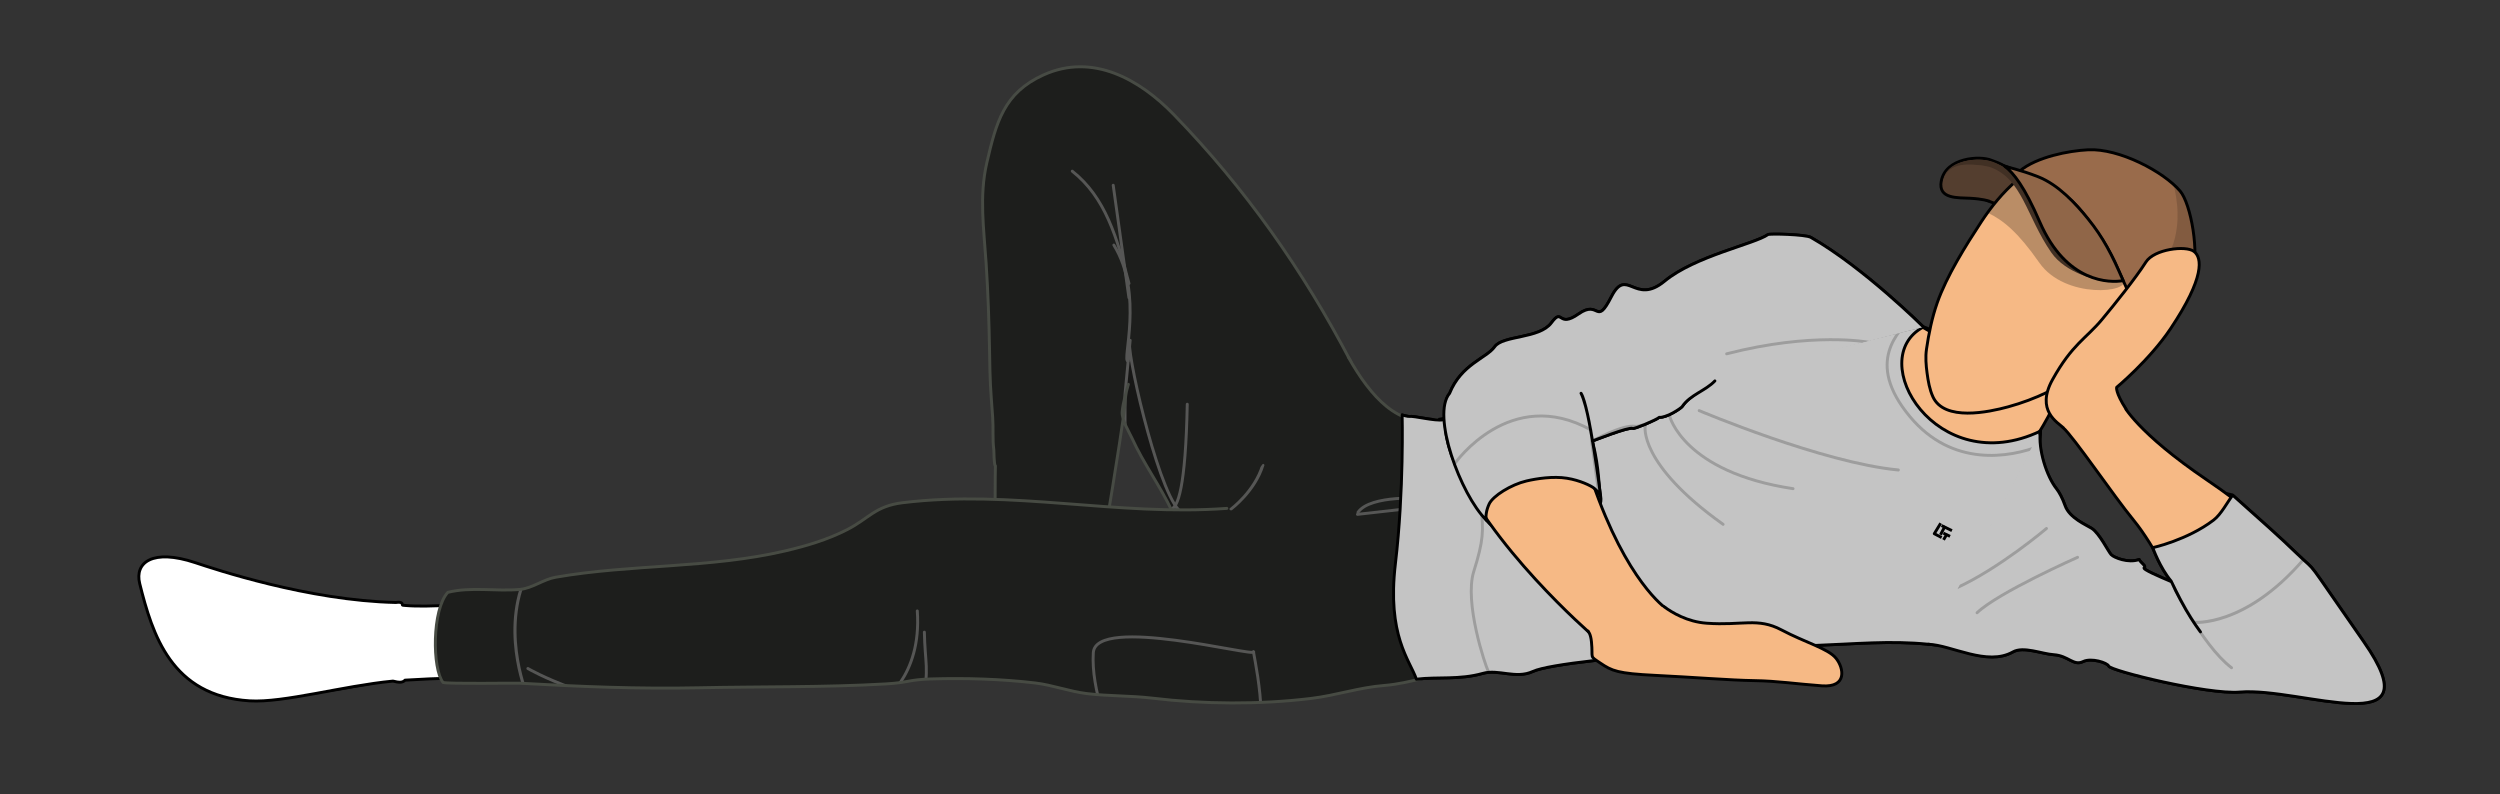 <svg fill="none" width="850" height="270" xmlns="http://www.w3.org/2000/svg" xmlns:xlink="http://www.w3.org/1999/xlink" xmlns:serif="http://www.serif.com/">
  <rect width="100%" height="100%" fill="#333333" stroke="none"/>
  <g parent="ltt crewneck" id="behind-torso" transform="translate(471.8,79.1)" style="fill-rule:evenodd;clip-rule:evenodd;stroke-linecap:round;stroke-linejoin:round;stroke-miterlimit:1.5;">
  <g id="behind-torso" serif:id="behind torso" transform="matrix(1,0,0,1,-481.265,-78.635)">
  <path d="M703.19,146.118C682.479,137.89 672.266,112.435 663.427,110.711C659.642,108.055 633.292,107.307 624.508,108.195C588.875,111.801 539.466,138.992 500.092,142.265C497.541,142.791 490.025,140.839 488.674,141.128C488.286,141.212 486.19,140.625 486.19,140.625C481.528,144.44 485.77,173.99 483.638,193.37C480.592,221.054 481.882,230.749 491.036,230.463C498.393,229.565 505.598,230.759 513.654,228.481C518.994,226.971 524.855,230.491 530.631,227.835C533.355,226.582 541.08,225.3 551.659,224.101C551.055,222.669 624.777,219.069 624.777,219.069C640.647,218.472 652.101,217.27 665.082,218.583C677.475,219.836 690.125,217.01 711,216.671C727.3,216.407 719.561,187.293 708.911,175.233C702.661,168.153 703.023,154.931 702.914,153.722C702.668,150.978 703.19,146.118 703.19,146.118Z" style="fill:rgb(93,93,93);stroke:black;stroke-width:1px;"/>
</g>
</g>
<g parent="torso" id="torso" transform="translate(399.4,94.8)" style="fill-rule:evenodd;clip-rule:evenodd;stroke-linecap:round;stroke-linejoin:round;stroke-miterlimit:1.5;">
  <g id="torso" transform="matrix(1,0,0,1,-392.503,-81.919)">
  <path d="M677.585,207.048C677.585,207.048 703.443,209.585 709.442,197.425C717.636,180.817 709.091,177.326 709.091,177.326C709.091,177.326 670.906,159.032 685.935,134.878C697.023,117.058 695.214,111.183 693.457,105.081C691.7,98.979 684.017,96.998 675.394,98.267C669.198,99.178 662.43,103.995 655.97,102.515C648.95,100.905 638.29,92.729 633.271,88.612C626.042,82.681 609.056,80.826 598.899,83.851C576.112,90.639 493.862,127.227 493.862,127.227L487.107,128.544C487.107,128.544 476.052,131.901 470.406,129.998C455.184,124.866 392.238,148.083 397.486,163.996C398.37,166.879 399.123,171.571 398.233,173.642C394.587,182.133 386.539,221.321 402.841,222.447C420.223,223.647 465.406,217.641 539.024,209.907C578.669,205.742 568.795,205.257 583.719,204.95C606.781,204.476 652.21,205.211 677.585,207.048Z" style="fill:rgb(246,185,133);stroke:black;stroke-width:1px;"/>
</g>
</g>
<g parent="right leg" id="right-leg" transform="translate(281.1,26.5)" style="fill-rule:evenodd;clip-rule:evenodd;stroke-linecap:round;stroke-linejoin:round;stroke-miterlimit:1.5;">
  <g id="right-leg" serif:id="right leg" transform="matrix(1,0,0,1,-274.276,-13.581)">
  <path d="M470.406,129.998C466.22,128.62 461.607,125.733 457.01,120.272C442.05,102.495 443.634,91.055 417.761,61.31C391.889,31.566 393.473,29.982 385.025,23.294C376.577,16.605 367.986,8.854 347.36,18.893C337.061,23.906 332.858,32.212 331.574,39.763C330.128,48.262 329.445,57.68 329.911,58.518C330.261,59.147 329.73,79.028 330.644,102.039C331.187,115.732 333.303,127.85 334.269,141.297C335.125,153.217 334.787,163.693 334.713,164.465C333.749,174.537 322.878,185.545 302.734,196.732C299.213,198.687 290.298,203.161 286.096,204.287C282.827,205.163 279.688,204.073 276.844,205.554C274.294,206.883 274.969,212.452 276.476,212.952C280.618,214.326 309.585,214.077 328.19,211.508C346.161,209.028 350.133,216.366 366.039,210.868C369.038,209.831 369.02,201.205 367.127,195.465C364.928,188.799 367.086,180.167 367.161,173.406C367.161,173.406 367.99,128.759 371.038,123.559C376.636,114.005 373.037,89.994 360.272,71.463C358.379,68.714 360.397,71.745 360.488,71.867C370.544,85.378 375.155,106.164 373.576,114.277C373.16,116.416 392.389,146.723 397.486,163.996" style="fill:rgb(246,185,133);stroke:black;stroke-width:1px;"/>
</g>
</g>
<g parent="duality socks" id="orange" transform="translate(46.7,146.3)" style="fill-rule:evenodd;clip-rule:evenodd;stroke-linecap:round;stroke-linejoin:round;stroke-miterlimit:2;">
  <g id="orange" transform="matrix(1,0,0,1,-51.22,-153.191)">
  <path d="M344.017,153.695C352.395,155.203 359.602,156.928 380.901,155.928C381.815,167.894 379.684,175.776 379.544,185.714C379.371,197.899 381.67,224.746 379.868,229.034C376.093,238.02 354.887,231.153 342.78,231.748C333.466,232.206 323.025,232.865 317.73,233.247C314.608,233.471 297.558,233.55 287.887,233.314C284.878,233.24 283.907,224.82 288.587,223.462C293.252,222.108 310.231,219.002 323.267,209.246C338.314,197.986 344.712,192.604 345.336,182.74C345.88,174.147 344.589,163.629 344.017,153.695Z" style="fill:rgb(255,163,34);stroke:black;stroke-width:1px;"/>
</g>
</g>
<g parent="left leg" id="left-leg" transform="translate(47.7,175.4)" style="fill-rule:evenodd;clip-rule:evenodd;stroke-linecap:round;stroke-linejoin:round;stroke-miterlimit:1.5;">
  <g id="left-leg" serif:id="left leg" transform="matrix(1,0,0,1,-40.862,-162.481)">
  <path d="M402.841,222.447C402.841,222.447 368.032,226.255 342.913,217.92C317.794,209.584 291.818,214.189 271.578,217.929C251.338,221.669 155.965,217.544 146.841,216.6C132.401,215.105 111.192,222.783 80.249,224.597C68.98,225.258 58.504,218.749 53.505,213.892C48.505,209.035 43.906,191.569 41.983,187.522C40.06,183.474 42.261,175.629 53.52,178.455C69.773,182.535 103.56,194.292 135.274,194.178C159.746,194.091 183.167,191.918 222.838,183.76C256.819,176.773 255.051,178.198 270.386,175.215C284.457,172.478 288.522,168.666 303.079,165.848C318.46,162.871 329.695,161.516 356.096,165.256C377.754,168.324 399.809,162.767 420.405,168.814C424.915,170.138 429.354,171.854 433.705,174.102" style="fill:rgb(246,185,133);stroke:black;stroke-width:1px;"/>
</g>
</g>
<g parent="underwear 2" id="underwear-2" transform="translate(403.9,124.9)" style="fill-rule:evenodd;clip-rule:evenodd;stroke-linecap:round;stroke-linejoin:round;stroke-miterlimit:1.5;">
  <g id="underwear-2" serif:id="underwear 2" transform="matrix(1,0,0,1,-413.425,-124.427)">
  <path d="M500.683,149.774C499.656,174.362 507.633,227.762 507.633,227.762C507.633,227.762 481.289,230.484 446.285,233.906C449.276,221.603 451.828,188.28 421.683,178.721C422.561,178.819 418.737,178.08 414.188,178.116C414.164,177.596 413.883,177.221 413.93,176.854C429.476,172.679 443.13,158.052 453.596,145.819C462.005,135.991 469.136,128.196 467.642,124.927C482.644,147.57 493.223,143.741 500.421,142.08C500.42,142.099 500.425,142.129 500.425,142.171C500.427,144.722 500.483,148.828 500.683,149.774Z" style="fill:rgb(232,129,211);"/>
<clipPath id="_clip1_3uh9y">
  <path d="M500.683,149.774C499.656,174.362 507.633,227.762 507.633,227.762C507.633,227.762 481.289,230.484 446.285,233.906C449.276,221.603 451.828,188.28 421.683,178.721C422.561,178.819 418.737,178.08 414.188,178.116C414.164,177.596 413.883,177.221 413.93,176.854C429.476,172.679 443.13,158.052 453.596,145.819C462.005,135.991 469.136,128.196 467.642,124.927C482.644,147.57 493.223,143.741 500.421,142.08C500.42,142.099 500.425,142.129 500.425,142.171C500.427,144.722 500.483,148.828 500.683,149.774Z"/>
</clipPath>
<g clip-path="url(#_clip1_3uh9y)">
  <g opacity="0.5">
  <path d="M413.248,178.215C413.248,178.215 451.374,181.752 468.441,196.172" style="fill:none;stroke:black;stroke-width:1px;"/>
</g>
<g transform="matrix(1,0,0,1,-2.098,0.228)">
  <path d="M495.839,140.588C492.108,160.984 495.989,193.686 500.734,230.681L515.816,230.284L507.349,135.561L495.839,140.588Z" style="fill:rgb(192,90,172);stroke:black;stroke-width:1px;"/>
</g>
</g>
<path d="M500.683,149.774C499.656,174.362 507.633,227.762 507.633,227.762C507.633,227.762 481.289,230.484 446.285,233.906C449.276,221.603 451.828,188.28 421.683,178.721C422.561,178.819 418.737,178.08 414.188,178.116C414.164,177.596 413.883,177.221 413.93,176.854C429.476,172.679 443.13,158.052 453.596,145.819C462.005,135.991 469.136,128.196 467.642,124.927C482.644,147.57 493.223,143.741 500.421,142.08C500.42,142.099 500.425,142.129 500.425,142.171C500.427,144.722 500.483,148.828 500.683,149.774Z" style="fill:none;stroke:black;stroke-width:1px;"/>
</g>
</g>
<g parent="duality socks" id="white" transform="translate(46.7,146.3)" style="fill-rule:evenodd;clip-rule:evenodd;stroke-linecap:round;stroke-linejoin:round;stroke-miterlimit:2;">
  <g id="white" transform="matrix(1,0,0,1,-61.174,-147.134)">
  <path d="M184.608,206.225C176.613,214.664 179.3,228.193 183.667,231.303C174.594,231.103 163.326,231.401 152.185,232.089C151.377,232.97 150.174,232.944 148.079,232.404C131.077,234.038 110.937,239.832 99.371,239.124C72.744,237.495 66.298,216.62 61.976,199.26C60.181,192.048 66.376,187.323 80.852,192.132C87.158,194.227 119.304,205.049 149.047,205.678C151.816,205.258 151.046,206.58 151.402,206.613C151.708,206.641 152.015,206.668 152.323,206.696C160.999,207.471 173.92,205.819 184.608,206.225Z" style="fill:white;stroke:black;stroke-width:1px;"/>
</g>
</g>
<g parent="black cargo pants" id="pants-right-leg" transform="translate(147.5,21.8)" style="fill-rule:evenodd;clip-rule:evenodd;stroke-linecap:round;stroke-linejoin:round;stroke-miterlimit:1.5;">
  <g id="pants-right-leg" serif:id="pants right leg" transform="matrix(1,0,0,1,-156.164,-21.793)">
  <path d="M467.957,122.968C451.688,91.899 432.123,64.081 407.77,38.964C396.186,27.016 380.204,17.892 363.47,25.458C349.936,31.577 347.403,41.575 344.203,55.24C341.534,66.637 343.192,78.004 343.948,89.512C344.599,99.406 344.956,109.718 345.121,119.644C345.309,130.923 345.368,130.706 346.179,142.004C346.441,145.644 346.087,149.328 346.563,152.946C346.652,153.625 346.565,157.968 347.101,158.396C347.101,158.396 346.577,183.325 347.875,184.929C348.744,186.003 348.917,191.604 349.145,192.231C359.548,196.707 379.479,195.072 381.947,191.729C382.438,191.433 382.091,186.559 383.379,184.993C384.177,184.021 389.673,148.743 390.729,141.074C391.208,137.594 391.14,133.968 392.306,130.655C391.488,133.714 390.498,136.768 390.212,139.922C389.952,142.784 392.528,146.739 393.535,148.954C397.444,157.554 403.113,165.203 407.131,173.704C418.717,173.905 427.644,173.405 427.644,173.405" style="fill:rgb(29,30,28);"/>
<clipPath id="_clip1_g5ovm">
  <path d="M467.957,122.968C451.688,91.899 432.123,64.081 407.77,38.964C396.186,27.016 380.204,17.892 363.47,25.458C349.936,31.577 347.403,41.575 344.203,55.24C341.534,66.637 343.192,78.004 343.948,89.512C344.599,99.406 344.956,109.718 345.121,119.644C345.309,130.923 345.368,130.706 346.179,142.004C346.441,145.644 346.087,149.328 346.563,152.946C346.652,153.625 346.565,157.968 347.101,158.396C347.101,158.396 346.577,183.325 347.875,184.929C348.744,186.003 348.917,191.604 349.145,192.231C359.548,196.707 379.479,195.072 381.947,191.729C382.438,191.433 382.091,186.559 383.379,184.993C384.177,184.021 389.673,148.743 390.729,141.074C391.208,137.594 391.14,133.968 392.306,130.655C391.488,133.714 390.498,136.768 390.212,139.922C389.952,142.784 392.528,146.739 393.535,148.954C397.444,157.554 403.113,165.203 407.131,173.704C418.717,173.905 427.644,173.405 427.644,173.405"/>
</clipPath>
<g clip-path="url(#_clip1_g5ovm)">
  <g opacity="0.25">
  <g transform="matrix(1,0,0,1,156.164,21.793)">
  <path d="M236.753,93.898C234.78,94.983 245.679,143.373 253.179,151.469C226.791,154.746 235.007,122.911 235.007,122.911L235.007,112.189L236.753,93.898Z" style="fill:rgb(3,3,3);stroke:white;stroke-width:1px;"/>
</g>
<g transform="matrix(1,0,0,1,156.164,21.793)">
  <path d="M236.042,100.941C233.787,101.317 241.544,78.175 231.211,61.525" style="fill:none;stroke:white;stroke-width:1px;"/>
</g>
<path d="M387.155,62.981L392.495,101.205" style="fill:none;stroke:white;stroke-width:1px;stroke-miterlimit:2;"/>
<g transform="matrix(1,0,0,1,2.318,-3.187)">
  <path d="M399.522,169.504C399.522,169.504 408.891,197.115 410.015,140.621" style="fill:none;stroke:white;stroke-width:1px;stroke-miterlimit:2;"/>
</g>
<g transform="matrix(1,0,0,1,-1.448,-0.29)">
  <path d="M374.681,58.483C385.989,67.44 389.857,80.991 393.97,96.664" style="fill:none;stroke:white;stroke-width:1px;stroke-miterlimit:2;"/>
</g>
<g transform="matrix(1,0,0,1,156.164,21.793)">
  <path d="M191.29,162.559C191.29,162.559 211.949,166.767 232.799,160.933" style="fill:none;stroke:white;stroke-width:1px;"/>
</g>
</g>
</g>
<path d="M467.957,122.968C451.688,91.899 432.123,64.081 407.77,38.964C396.186,27.016 380.204,17.892 363.47,25.458C349.936,31.577 347.403,41.575 344.203,55.24C341.534,66.637 343.192,78.004 343.948,89.512C344.599,99.406 344.956,109.718 345.121,119.644C345.309,130.923 345.368,130.706 346.179,142.004C346.441,145.644 346.087,149.328 346.563,152.946C346.652,153.625 346.565,157.968 347.101,158.396C347.101,158.396 346.577,183.325 347.875,184.929C348.744,186.003 348.917,191.604 349.145,192.231C359.548,196.707 379.479,195.072 381.947,191.729C382.438,191.433 382.091,186.559 383.379,184.993C384.177,184.021 389.673,148.743 390.729,141.074C391.208,137.594 391.14,133.968 392.306,130.655C391.488,133.714 390.498,136.768 390.212,139.922C389.952,142.784 392.528,146.739 393.535,148.954C397.444,157.554 403.113,165.203 407.131,173.704C418.717,173.905 427.644,173.405 427.644,173.405" style="fill:none;stroke:rgb(71,75,68);stroke-width:1px;stroke-miterlimit:2;"/>
</g>
</g>
<g parent="black cargo pants" id="pants-left-leg" transform="translate(147.5,21.8)" style="fill-rule:evenodd;clip-rule:evenodd;stroke-linecap:round;stroke-linejoin:round;stroke-miterlimit:1.5;">
  <g id="pants-left-leg" serif:id="pants left leg" transform="matrix(1,0,0,1,-156.164,-21.793)">
  <path d="M425.776,172.845C388.429,175.572 352.713,166.367 315.558,170.915C306.261,172.053 304.011,176.315 296.735,180.052C290.099,183.461 282.832,185.62 275.567,187.316C249.958,193.294 223.406,191.758 197.619,196.242C193.365,196.982 189.655,200.025 185.355,200.407C177.237,201.129 168.834,199.428 160.923,201.391C155.523,207.245 155.613,227.4 159.296,232.024C161.064,232.578 183.805,232.192 185.195,232.271C205.617,233.436 225.649,234.28 246.405,233.834C267.528,233.38 288.765,233.741 309.855,232.525C317.745,232.07 317.501,231.059 325.304,230.83C336.964,230.487 349.143,230.843 360.63,232.205C366.516,232.903 372.164,235.065 378.046,235.795C385.498,236.719 393.062,236.479 400.517,237.372C417.93,239.459 436.896,239.579 454.378,237.468C463.07,236.418 470.63,233.741 479.346,233.049C488.507,232.321 496.571,228.901 505.611,228.066C509.364,227.72 513.129,227.677 516.898,227.632C516.898,227.632 493.938,188.352 496.137,155.305C493.586,150.413 494.735,148.897 497.24,142.58C484.207,145.63 474.765,134.986 467.117,121.473" style="fill:rgb(29,30,28);"/>
<clipPath id="_clip2_g5ovm">
  <path d="M425.776,172.845C388.429,175.572 352.713,166.367 315.558,170.915C306.261,172.053 304.011,176.315 296.735,180.052C290.099,183.461 282.832,185.62 275.567,187.316C249.958,193.294 223.406,191.758 197.619,196.242C193.365,196.982 189.655,200.025 185.355,200.407C177.237,201.129 168.834,199.428 160.923,201.391C155.523,207.245 155.613,227.4 159.296,232.024C161.064,232.578 183.805,232.192 185.195,232.271C205.617,233.436 225.649,234.28 246.405,233.834C267.528,233.38 288.765,233.741 309.855,232.525C317.745,232.07 317.501,231.059 325.304,230.83C336.964,230.487 349.143,230.843 360.63,232.205C366.516,232.903 372.164,235.065 378.046,235.795C385.498,236.719 393.062,236.479 400.517,237.372C417.93,239.459 436.896,239.579 454.378,237.468C463.07,236.418 470.63,233.741 479.346,233.049C488.507,232.321 496.571,228.901 505.611,228.066C509.364,227.72 513.129,227.677 516.898,227.632C516.898,227.632 493.938,188.352 496.137,155.305C493.586,150.413 494.735,148.897 497.24,142.58C484.207,145.63 474.765,134.986 467.117,121.473"/>
</clipPath>
<g clip-path="url(#_clip2_g5ovm)">
  <g opacity="0.25">
  <g transform="matrix(1,0,0,1,156.164,21.793)">
  <path d="M336.831,147.672C336.831,147.672 318.451,146.275 314.224,152.382" style="fill:none;stroke:white;stroke-width:1px;"/>
</g>
<g transform="matrix(1,0,0,1,155.537,22.732)">
  <path d="M314.664,152.142L337.963,149.512" style="fill:none;stroke:white;stroke-width:1px;"/>
</g>
<g transform="matrix(1.056,0,0,0.936,9.985,11.759)">
  <path d="M168.148,238.93C168.148,238.93 159.255,214.383 169.443,193.654" style="fill:none;stroke:white;stroke-width:1px;stroke-miterlimit:2;"/>
</g>
<path d="M322.368,236.881C324.692,228.094 323.131,225.253 322.95,214.926" style="fill:none;stroke:white;stroke-width:1px;stroke-miterlimit:2;"/>
<path d="M308.17,238.768C308.17,238.768 322.148,230.43 320.544,207.708" style="fill:none;stroke:white;stroke-width:1px;stroke-miterlimit:2;"/>
<path d="M512.939,229.098C498.989,208.611 494.942,177.356 491.706,163.366C490.683,158.941 491.522,156.318 491.2,155.52C487.551,146.489 493.496,137.329 496.341,128.988" style="fill:none;stroke:white;stroke-width:1px;stroke-miterlimit:2;"/>
<path d="M188.144,227.286C188.144,227.286 210.307,240.335 244.035,242.443" style="fill:none;stroke:white;stroke-width:1px;stroke-miterlimit:2;"/>
<g transform="matrix(1,0,0,1,-3.212,3.926)">
  <path d="M390.17,249.664C389.599,245.952 382.746,230.819 383.603,217.97C384.459,205.122 438.994,219.684 438.138,217.685C437.281,215.686 444.99,245.952 436.996,254.232" style="fill:none;stroke:white;stroke-width:1px;stroke-miterlimit:2;"/>
</g>
<g transform="matrix(0.652,0,0,0.539,148.626,79.79)">
  <path d="M427.298,173.065C427.298,173.065 439.71,161.913 443.847,145.363" style="fill:none;stroke:white;stroke-width:1.67px;stroke-miterlimit:2;"/>
</g>
</g>
</g>
<path d="M425.776,172.845C388.429,175.572 352.713,166.367 315.558,170.915C306.261,172.053 304.011,176.315 296.735,180.052C290.099,183.461 282.832,185.62 275.567,187.316C249.958,193.294 223.406,191.758 197.619,196.242C193.365,196.982 189.655,200.025 185.355,200.407C177.237,201.129 168.834,199.428 160.923,201.391C155.523,207.245 155.613,227.4 159.296,232.024C161.064,232.578 183.805,232.192 185.195,232.271C205.617,233.436 225.649,234.28 246.405,233.834C267.528,233.38 288.765,233.741 309.855,232.525C317.745,232.07 317.501,231.059 325.304,230.83C336.964,230.487 349.143,230.843 360.63,232.205C366.516,232.903 372.164,235.065 378.046,235.795C385.498,236.719 393.062,236.479 400.517,237.372C417.93,239.459 436.896,239.579 454.378,237.468C463.07,236.418 470.63,233.741 479.346,233.049C488.507,232.321 496.571,228.901 505.611,228.066C509.364,227.72 513.129,227.677 516.898,227.632C516.898,227.632 493.938,188.352 496.137,155.305C493.586,150.413 494.735,148.897 497.24,142.58C484.207,145.63 474.765,134.986 467.117,121.473" style="fill:none;stroke:rgb(71,75,67);stroke-width:1px;stroke-miterlimit:2;"/>
</g>
</g>
<g parent="black cargo pants" id="undefined" transform="translate(147.5,21.8)" style="fill-rule:evenodd;clip-rule:evenodd;stroke-linecap:round;stroke-linejoin:round;stroke-miterlimit:1.5;">
  <g transform="matrix(1.179,0,0,1.089,-246.411,-36.899)">
  <path d="M493.72,169.061C495.423,155.555 485.377,158.405 492.576,168.146C500.634,179.049 492.477,187.608 492.805,170.205C492.862,167.208 491.012,183.953 491.662,187.816" style="fill:none;stroke:black;stroke-width:1.76px;"/>
</g>
</g>
<g parent="ltt crewneck" id="front-torso" transform="translate(471.8,79.1)" style="fill-rule:evenodd;clip-rule:evenodd;stroke-linecap:round;stroke-linejoin:round;stroke-miterlimit:1.5;">
  <g id="front-torso" serif:id="front torso" transform="matrix(1,0,0,1,-481.265,-78.635)">
  <path d="M703.19,146.118C667.845,162.961 643.053,121.485 663.427,110.711C659.642,108.055 633.292,107.307 624.508,108.195C588.875,111.801 539.466,138.992 500.092,142.265C497.541,142.791 490.025,140.839 488.674,141.128C488.286,141.212 486.19,140.625 486.19,140.625C486.19,140.625 486.851,166.198 483.905,191.141C480.997,215.763 488.839,224.01 491.036,230.463C498.393,229.565 505.598,230.759 513.654,228.481C518.994,226.971 524.855,230.491 530.631,227.835C533.355,226.582 541.08,225.3 551.659,224.101C551.055,222.669 624.777,219.069 624.777,219.069C640.647,218.472 652.101,217.27 665.082,218.583C677.475,219.836 690.125,217.01 711,216.671C727.3,216.407 719.561,187.293 708.911,175.233C702.661,168.153 703.023,154.931 702.914,153.722C702.668,150.978 703.19,146.118 703.19,146.118Z" style="fill:rgb(196,196,196);"/>
<clipPath id="_clip1_4la69">
  <path d="M703.19,146.118C667.845,162.961 643.053,121.485 663.427,110.711C659.642,108.055 633.292,107.307 624.508,108.195C588.875,111.801 539.466,138.992 500.092,142.265C497.541,142.791 490.025,140.839 488.674,141.128C488.286,141.212 486.19,140.625 486.19,140.625C486.19,140.625 486.851,166.198 483.905,191.141C480.997,215.763 488.839,224.01 491.036,230.463C498.393,229.565 505.598,230.759 513.654,228.481C518.994,226.971 524.855,230.491 530.631,227.835C533.355,226.582 541.08,225.3 551.659,224.101C551.055,222.669 624.777,219.069 624.777,219.069C640.647,218.472 652.101,217.27 665.082,218.583C677.475,219.836 690.125,217.01 711,216.671C727.3,216.407 719.561,187.293 708.911,175.233C702.661,168.153 703.023,154.931 702.914,153.722C702.668,150.978 703.19,146.118 703.19,146.118Z"/>
</clipPath>
<g clip-path="url(#_clip1_4la69)">
  <g id="torso-wrinkles" serif:id="torso wrinkles" opacity="0.2">
  <path d="M659.63,107.071C655.16,112.217 643.302,122.517 658.845,141.193C673.18,158.417 692.611,155.264 703.216,151.056" style="fill:none;stroke:black;stroke-width:1px;"/>
<path d="M568.831,144.364C568.831,144.364 566.362,157.157 595.315,177.806" style="fill:none;stroke:black;stroke-width:1px;"/>
<path d="M577.135,140.997C577.135,140.997 581.848,160.075 619.106,165.686" style="fill:none;stroke:black;stroke-width:1px;"/>
<g transform="matrix(0.893,0,0,0.957,62.57,5.923)">
  <path d="M587.459,139.201C587.459,139.201 634.478,157.78 663.322,160.299" style="fill:none;stroke:black;stroke-width:1.08px;"/>
</g>
<path d="M515.439,227.69C514.462,225.735 507.23,204.349 510.553,193.814C513.886,183.248 513.923,179.869 512.946,172.052C511.902,163.703 513.53,154.193 509.437,141.225" style="fill:none;stroke:black;stroke-width:1px;stroke-miterlimit:2;"/>
</g>
<g id="ltt-logo" serif:id="ltt logo" transform="matrix(0.766,0.073,-0.073,0.766,173.642,-2.097)">
  <path d="M663.095,171.742L661.009,176.024L663.81,177.174" style="fill:none;stroke:black;stroke-width:1.3px;stroke-linecap:square;stroke-linejoin:miter;stroke-miterlimit:2;"/>
<path d="M664.472,172.369L668.033,173.71" style="fill:none;stroke:black;stroke-width:1.3px;stroke-linecap:square;stroke-linejoin:miter;stroke-miterlimit:2;"/>
<g transform="matrix(1,0,0,1,0.247,0.099)">
  <path d="M663.771,175.548L664.932,172.715" style="fill:none;stroke:black;stroke-width:1.3px;stroke-linecap:square;stroke-linejoin:miter;stroke-miterlimit:2;"/>
</g>
<g transform="matrix(1,0,0,1,0.49,1.09)">
  <path d="M665.119,176.664L665.771,175.265" style="fill:none;stroke:black;stroke-width:1.3px;stroke-linecap:square;stroke-linejoin:miter;stroke-miterlimit:2;"/>
</g>
<g transform="matrix(1,0,0,1,-0.008,0.577)">
  <path d="M665.591,175.044L667.449,175.726" style="fill:none;stroke:black;stroke-width:1.3px;stroke-linecap:square;stroke-linejoin:miter;stroke-miterlimit:2;"/>
</g>
</g>
</g>
<path d="M703.19,146.118C667.845,162.961 643.053,121.485 663.427,110.711C659.642,108.055 633.292,107.307 624.508,108.195C588.875,111.801 539.466,138.992 500.092,142.265C497.541,142.791 490.025,140.839 488.674,141.128C488.286,141.212 486.19,140.625 486.19,140.625C486.19,140.625 486.851,166.198 483.905,191.141C480.997,215.763 488.839,224.01 491.036,230.463C498.393,229.565 505.598,230.759 513.654,228.481C518.994,226.971 524.855,230.491 530.631,227.835C533.355,226.582 541.08,225.3 551.659,224.101C551.055,222.669 624.777,219.069 624.777,219.069C640.647,218.472 652.101,217.27 665.082,218.583C677.475,219.836 690.125,217.01 711,216.671C727.3,216.407 719.561,187.293 708.911,175.233C702.661,168.153 703.023,154.931 702.914,153.722C702.668,150.978 703.19,146.118 703.19,146.118Z" style="fill:none;stroke:black;stroke-width:1px;"/>
</g>
</g>
<g parent="ltt crewneck" id="behind-left-arm" transform="translate(471.8,79.1)" style="fill-rule:evenodd;clip-rule:evenodd;stroke-linecap:round;stroke-linejoin:round;stroke-miterlimit:1.5;">
  <g id="behind-left-arm" serif:id="behind left arm" transform="matrix(1,0,0,1,-481.265,-78.635)">
  <path d="M665.783,218.383C673.638,218.643 685.058,226.159 693.843,221.199C697.427,219.175 703.654,221.864 707.758,222.136C712.733,222.467 714.429,226.056 717.713,224.467C720.546,223.096 726.012,224.884 726.423,226.004C727,227.577 759.985,235.754 770.998,234.836C791.908,233.094 837.519,252.649 813.134,217.729C791.591,186.879 798.188,195.301 790.545,187.886C784.539,182.058 777.946,176.239 768.584,167.895C761.868,165.286 751.37,172.862 748.742,174.869C739.841,181.666 741.401,185.739 741.401,185.739C741.401,185.739 743.8,192.529 747.684,197.137C747.719,197.179 749.143,197.762 749.175,197.799C749.135,197.782 747.674,197.281 747.628,197.261C744.387,195.87 737.562,193.029 738.49,192.532C739.382,192.055 737.232,190.875 736.782,189.765C733.064,191.141 728.167,189.088 727.266,188.126C726.247,187.038 723.266,180.845 720.616,179.162C718.832,178.029 713.062,175.661 711.597,171.467C710.687,168.862 709.542,166.805 708.685,165.732C705.352,161.561 702.322,153.018 703.128,146.719" style="fill:rgb(93,93,93);stroke:black;stroke-width:1px;"/>
</g>
</g>
<g parent="ltt crewneck" id="behind-right-arm" transform="translate(471.8,79.1)" style="fill-rule:evenodd;clip-rule:evenodd;stroke-linecap:round;stroke-linejoin:round;stroke-miterlimit:1.5;">
  <g id="behind-right-arm" serif:id="behind right arm" transform="matrix(1,0,0,1,-481.265,-78.635)">
  <path d="M663.427,110.711C663.427,110.711 643.171,90.548 625.15,80.24C623.383,79.23 611.12,78.898 610.551,79.303C606.07,82.494 585.713,86.634 575.449,95.124C565.184,103.615 562.65,90.055 557.327,100.447C552.005,110.838 553.399,101.207 546.176,106.276C538.952,111.345 540.98,103.868 536.925,109.317C532.87,114.766 520.451,113.499 517.663,117.427C514.875,121.356 506.324,123.349 502.329,133.268C496.073,140.524 512.996,174.298 514.885,176.505C517.688,179.779 520.971,180.739 523.817,181.412C532.283,183.414 546.38,180.566 553.338,171.345C553.758,170.789 553.887,169.228 553.711,168.47C552.998,165.408 553.283,159.057 551.041,150.118C550.741,148.92 549.171,148.766 549.171,148.766L550.874,149.496C550.874,149.496 563.36,144.547 564.605,145.196C565.133,145.472 572.636,142.303 573.623,141.417C575.991,141.69 580.997,138.385 581.439,137.727C584.086,133.783 589.359,131.755 592.524,128.403" style="fill:rgb(93,93,93);stroke:black;stroke-width:1px;"/>
</g>
</g>
<g parent="left arm" id="left-arm" transform="translate(683.9,137.3)" style="fill-rule:evenodd;clip-rule:evenodd;stroke-linecap:round;stroke-linejoin:round;stroke-miterlimit:1.5;">
  <g id="left-arm" serif:id="left arm" transform="matrix(1,0,0,1,-677.085,-124.38)">
  <path d="M696.642,169.364C696.642,169.364 704.604,175.223 709.091,177.326C718.591,181.777 730.805,186.113 732.745,188.016C736.183,191.39 737.362,193.26 748.272,205.531C749.133,206.5 748.46,205.677 748.272,205.531C745.934,203.729 733.798,189.258 733.798,189.258C733.798,189.258 725.647,172.504 718.705,164.069C711.762,155.635 698.302,135.677 694.513,132.355C690.723,129.033 715.171,124.88 715.171,124.88C715.171,124.88 719.662,134.072 743.587,150.292C767.512,166.513 771.162,174.927 782.618,187.498C794.073,200.069 794.175,203.212 798.838,208.686C803.502,214.161 802.386,226.326 791.032,225.921C779.678,225.515 773.073,222.458 762.288,220.875C759.15,220.415 761.275,222.092 742.722,220.064C724.17,218.037 710.382,209.424 677.585,207.048" style="fill:rgb(246,185,133);stroke:black;stroke-width:1px;"/>
</g>
</g>
<g parent="ltt crewneck" id="front-left-arm" transform="translate(471.8,79.1)" style="fill-rule:evenodd;clip-rule:evenodd;stroke-linecap:round;stroke-linejoin:round;stroke-miterlimit:1.5;">
  <g id="front-left-arm" serif:id="front left arm" transform="matrix(1,0,0,1,-481.265,-78.635)">
  <path d="M665.082,218.583C672.938,218.843 685.058,226.159 693.843,221.199C697.427,219.175 703.654,221.864 707.758,222.136C712.733,222.467 714.429,226.056 717.713,224.467C720.546,223.096 726.012,224.884 726.423,226.004C727,227.577 759.985,235.754 770.998,234.836C791.908,233.094 837.519,252.649 813.134,217.729C791.591,186.879 798.188,195.301 790.545,187.886C784.539,182.058 777.946,176.239 768.584,167.895C766.753,170.252 764.704,174.364 762.076,176.371C753.175,183.168 741.401,185.739 741.401,185.739C741.401,185.739 743.8,192.529 747.684,197.137C747.719,197.179 750.084,202.338 752.679,206.848C755.008,210.895 757.594,214.342 757.626,214.379C757.587,214.362 755.038,210.913 752.679,206.848C750.092,202.39 747.674,197.281 747.628,197.261C744.387,195.87 737.562,193.029 738.49,192.532C739.382,192.055 737.232,190.875 736.782,189.765C733.064,191.141 728.167,189.088 727.266,188.126C726.247,187.038 723.266,180.845 720.616,179.162C718.832,178.029 713.062,175.661 711.597,171.467C710.687,168.862 709.542,166.805 708.685,165.732C705.352,161.561 702.383,152.417 703.19,146.118" style="fill:rgb(196,196,196);"/>
<clipPath id="_clip2_4la69">
  <path d="M665.082,218.583C672.938,218.843 685.058,226.159 693.843,221.199C697.427,219.175 703.654,221.864 707.758,222.136C712.733,222.467 714.429,226.056 717.713,224.467C720.546,223.096 726.012,224.884 726.423,226.004C727,227.577 759.985,235.754 770.998,234.836C791.908,233.094 837.519,252.649 813.134,217.729C791.591,186.879 798.188,195.301 790.545,187.886C784.539,182.058 777.946,176.239 768.584,167.895C766.753,170.252 764.704,174.364 762.076,176.371C753.175,183.168 741.401,185.739 741.401,185.739C741.401,185.739 743.8,192.529 747.684,197.137C747.719,197.179 750.084,202.338 752.679,206.848C755.008,210.895 757.594,214.342 757.626,214.379C757.587,214.362 755.038,210.913 752.679,206.848C750.092,202.39 747.674,197.281 747.628,197.261C744.387,195.87 737.562,193.029 738.49,192.532C739.382,192.055 737.232,190.875 736.782,189.765C733.064,191.141 728.167,189.088 727.266,188.126C726.247,187.038 723.266,180.845 720.616,179.162C718.832,178.029 713.062,175.661 711.597,171.467C710.687,168.862 709.542,166.805 708.685,165.732C705.352,161.561 702.383,152.417 703.19,146.118"/>
</clipPath>
<g clip-path="url(#_clip2_4la69)">
  <g id="left-arm-wrinkles" serif:id="left arm wrinkles" transform="matrix(1,0,0,1,481.265,78.635)">
  <g opacity="0.2">
  <g transform="matrix(1,0,0,1,-481.265,-78.635)">
  <path d="M705.263,179.218C705.263,179.218 689.022,193.008 674.312,199.596" style="fill:none;stroke:black;stroke-width:1px;"/>
</g>
<g transform="matrix(1,0,0,1,-481.265,-78.635)">
  <path d="M715.835,189.024C715.835,189.024 688.868,200.975 681.667,207.87" style="fill:none;stroke:black;stroke-width:1px;"/>
</g>
<g transform="matrix(1,0,0,1,-481.265,-78.635)">
  <path d="M747.735,197.387C747.735,197.387 757.898,218.755 768.191,226.572" style="fill:none;stroke:black;stroke-width:1px;stroke-miterlimit:2;"/>
</g>
<g transform="matrix(0.976,0,0,1.1,-458.313,-90.245)">
  <path d="M750.353,202.482C750.353,202.482 768.171,204.162 788.647,183.055" style="fill:none;stroke:black;stroke-width:0.96px;stroke-miterlimit:2;"/>
</g>
</g>
</g>
</g>
<path d="M665.082,218.583C672.938,218.843 685.058,226.159 693.843,221.199C697.427,219.175 703.654,221.864 707.758,222.136C712.733,222.467 714.429,226.056 717.713,224.467C720.546,223.096 726.012,224.884 726.423,226.004C727,227.577 759.985,235.754 770.998,234.836C791.908,233.094 837.519,252.649 813.134,217.729C791.591,186.879 798.188,195.301 790.545,187.886C784.539,182.058 777.946,176.239 768.584,167.895C766.753,170.252 764.704,174.364 762.076,176.371C753.175,183.168 741.401,185.739 741.401,185.739C741.401,185.739 743.8,192.529 747.684,197.137C747.719,197.179 750.084,202.338 752.679,206.848C755.008,210.895 757.594,214.342 757.626,214.379C757.587,214.362 755.038,210.913 752.679,206.848C750.092,202.39 747.674,197.281 747.628,197.261C744.387,195.87 737.562,193.029 738.49,192.532C739.382,192.055 737.232,190.875 736.782,189.765C733.064,191.141 728.167,189.088 727.266,188.126C726.247,187.038 723.266,180.845 720.616,179.162C718.832,178.029 713.062,175.661 711.597,171.467C710.687,168.862 709.542,166.805 708.685,165.732C705.352,161.561 702.383,152.417 703.19,146.118" style="fill:none;stroke:black;stroke-width:1px;"/>
</g>
</g>
<g parent="right arm" id="right-arm" transform="translate(490.9,80.9)" style="fill-rule:evenodd;clip-rule:evenodd;stroke-linecap:round;stroke-linejoin:round;stroke-miterlimit:1.5;">
  <g id="right-arm" serif:id="right arm" transform="matrix(1,0,0,1,-484.036,-67.981)">
  <path d="M633.271,88.612L614.104,73.563C614.104,73.563 605.392,62.792 583.532,72.613C561.672,82.434 563.256,85.602 534.11,95.423C504.964,105.244 500.687,109.363 496.093,113.006C491.499,116.649 479.119,123.079 487.223,143.261C498.913,172.376 534.269,202.821 534.269,202.821C544.112,200.81 552.668,197.732 559.517,193.885C559.517,193.885 546.183,184.929 534.585,151.023C523.232,117.832 526.665,125.203 526.665,125.203L530.383,137.135C530.383,137.135 548.592,133.939 584.582,102.633" style="fill:rgb(246,185,133);stroke:black;stroke-width:1px;"/>
</g>
</g>
<g parent="ltt crewneck" id="front-right-arm" transform="translate(471.8,79.1)" style="fill-rule:evenodd;clip-rule:evenodd;stroke-linecap:round;stroke-linejoin:round;stroke-miterlimit:1.5;">
  <g id="front-right-arm" serif:id="front right arm" transform="matrix(1,0,0,1,-481.265,-78.635)">
  <path d="M663.427,110.711C663.427,110.711 643.171,90.548 625.15,80.24C623.383,79.23 611.12,78.898 610.551,79.303C606.07,82.494 585.713,86.634 575.449,95.124C565.184,103.615 562.65,90.055 557.327,100.447C552.005,110.838 553.399,101.207 546.176,106.276C538.952,111.345 540.98,103.868 536.925,109.317C532.87,114.766 520.451,113.499 517.663,117.427C514.875,121.356 506.324,123.349 502.329,133.268C496.073,140.524 506.001,167.64 514.797,176.357C514.543,174.971 514.818,172.94 515.794,170.861C517.068,168.15 523.213,164.305 528.44,163.073C531.923,162.251 537.571,161.389 542.226,162.139C546.732,162.864 550.343,164.677 551.418,165.501C551.941,165.903 553.233,167.244 553.666,168.169C553.666,168.169 549.847,137.559 547.019,133.249C549.246,137.695 550.874,149.496 550.874,149.496C550.874,149.496 563.36,144.547 564.605,145.196C565.133,145.472 572.636,142.303 573.623,141.417C575.991,141.69 580.997,138.385 581.439,137.727C584.086,133.783 589.359,132.397 592.524,129.045" style="fill:rgb(196,196,196);"/>
<clipPath id="_clip3_4la69">
  <path d="M663.427,110.711C663.427,110.711 643.171,90.548 625.15,80.24C623.383,79.23 611.12,78.898 610.551,79.303C606.07,82.494 585.713,86.634 575.449,95.124C565.184,103.615 562.65,90.055 557.327,100.447C552.005,110.838 553.399,101.207 546.176,106.276C538.952,111.345 540.98,103.868 536.925,109.317C532.87,114.766 520.451,113.499 517.663,117.427C514.875,121.356 506.324,123.349 502.329,133.268C496.073,140.524 506.001,167.64 514.797,176.357C514.543,174.971 514.818,172.94 515.794,170.861C517.068,168.15 523.213,164.305 528.44,163.073C531.923,162.251 537.571,161.389 542.226,162.139C546.732,162.864 550.343,164.677 551.418,165.501C551.941,165.903 553.233,167.244 553.666,168.169C553.666,168.169 549.847,137.559 547.019,133.249C549.246,137.695 550.874,149.496 550.874,149.496C550.874,149.496 563.36,144.547 564.605,145.196C565.133,145.472 572.636,142.303 573.623,141.417C575.991,141.69 580.997,138.385 581.439,137.727C584.086,133.783 589.359,132.397 592.524,129.045"/>
</clipPath>
<g clip-path="url(#_clip3_4la69)">
  <g id="right-arm-wrinkles" serif:id="right arm wrinkles" transform="matrix(1,0,0,1,481.265,78.635)">
  <g opacity="0.2">
  <g transform="matrix(1,0,0,1,-481.265,-78.635)">
  <path d="M644.651,115.881C644.651,115.881 625.798,112.29 596.53,119.832" style="fill:none;stroke:black;stroke-width:1px;"/>
</g>
<g transform="matrix(1,0,0,1,-481.265,-78.635)">
  <path d="M552.98,166.803L550.626,149.623C550.626,149.623 561.022,143.749 565.484,144.491C567.278,144.79 576.279,140.758 576.279,140.758C576.279,140.758 565.135,147.924 561.252,152.265C557.535,156.421 552.98,166.803 552.98,166.803Z" style="fill:rgb(3,3,3);stroke:black;stroke-width:1px;"/>
</g>
<g transform="matrix(1,0,0,1,-481.265,-78.635)">
  <path d="M504.193,157.023C504.193,157.023 522.864,130.42 550.363,145.703" style="fill:none;stroke:black;stroke-width:1px;stroke-miterlimit:2;"/>
</g>
</g>
</g>
</g>
<path d="M663.427,110.711C663.427,110.711 643.171,90.548 625.15,80.24C623.383,79.23 611.12,78.898 610.551,79.303C606.07,82.494 585.713,86.634 575.449,95.124C565.184,103.615 562.65,90.055 557.327,100.447C552.005,110.838 553.399,101.207 546.176,106.276C538.952,111.345 540.98,103.868 536.925,109.317C532.87,114.766 520.451,113.499 517.663,117.427C514.875,121.356 506.324,123.349 502.329,133.268C496.073,140.524 506.001,167.64 514.797,176.357C514.543,174.971 514.818,172.94 515.794,170.861C517.068,168.15 523.213,164.305 528.44,163.073C531.923,162.251 537.571,161.389 542.226,162.139C546.732,162.864 550.343,164.677 551.418,165.501C551.941,165.903 553.233,167.244 553.666,168.169C553.666,168.169 549.847,137.559 547.019,133.249C549.246,137.695 550.874,149.496 550.874,149.496C550.874,149.496 563.36,144.547 564.605,145.196C565.133,145.472 572.636,142.303 573.623,141.417C575.991,141.69 580.997,138.385 581.439,137.727C584.086,133.783 589.359,132.397 592.524,129.045" style="fill:none;stroke:black;stroke-width:1px;"/>
</g>
</g>
<g parent="cap northface" id="shield-bottom-back" transform="translate(659.4,50.4)" style="fill-rule:evenodd;clip-rule:evenodd;stroke-linecap:round;stroke-linejoin:round;stroke-miterlimit:1.5;">
  <g id="shield-bottom-back" serif:id="shield bottom back" transform="matrix(1,0,0,1,-658.896,-49.857)">
  <path d="M675.908,55.218C679.815,54.531 687.755,58.218 689.618,61.121C691.941,64.741 688.9,73.546 675.342,67.699C674.029,67.132 672.364,65.544 671.052,64.358C664.062,58.038 672.814,55.762 675.908,55.218Z" style="fill:rgb(110,80,60);stroke:black;stroke-width:1px;"/>
</g>
</g>
<g parent="head" id="head" transform="translate(654.3,51.7)" style="fill-rule:evenodd;clip-rule:evenodd;stroke-linecap:round;stroke-linejoin:round;stroke-miterlimit:1.5;">
  <g id="head" transform="matrix(1,0,0,1,-647.48,-38.832)">
  <path d="M666.793,62.581C661.555,70.578 655.014,81.011 651.848,90.053C650.058,95.166 648.959,100.524 648.181,105.885C647.795,108.549 648.023,111.291 648.382,113.959C648.751,116.694 649.219,119.484 650.352,122C654.19,130.517 669.425,127.238 675.924,125.461C694.993,120.247 709.151,108.962 721.295,93.587C729.829,82.782 737.069,70.194 728.239,53.804C724.052,46.033 715.038,41.781 710.331,40.508C705.383,39.169 700.304,38.931 695.277,40.013C682.889,42.68 673.481,52.37 666.793,62.581Z" style="fill:rgb(246,185,133);stroke:black;stroke-width:1px;"/>
</g>
</g>
<g parent="cap northface" id="shield-bottom-front" transform="translate(659.4,50.4)" style="fill-rule:evenodd;clip-rule:evenodd;stroke-linecap:round;stroke-linejoin:round;stroke-miterlimit:1.5;">
  <g id="shield-bottom-front" serif:id="shield bottom front" transform="matrix(1,0,0,1,-658.896,-49.857)">
  <path d="M675.606,67.782C675.606,67.782 673.59,67.097 669.406,66.865C665.222,66.633 658.365,67.214 659.527,61.054C661.054,52.961 672.777,52.337 676.612,53.964C678.061,54.579 679.598,54.892 681.366,56.195" style="fill:rgb(110,80,60);stroke:black;stroke-width:1px;"/>
</g>
</g>
<g parent="cap northface" id="undefined" transform="translate(659.4,50.4)" style="fill-rule:evenodd;clip-rule:evenodd;stroke-linecap:round;stroke-linejoin:round;stroke-miterlimit:1.5;">
  <g transform="matrix(1,0,0,1,-658.849,-49.857)">
  <path d="M661.445,60.13C662.634,54.688 672.722,53.888 676.841,55.48C687.943,59.769 689.307,72.6 697.709,84.746C702.152,91.168 712.489,94.389 719.453,94.349" style="fill:none;stroke:rgb(84,61,46);stroke-width:2px;"/>
</g>
</g>
<g parent="cap northface" id="shield-bottom-front1" transform="translate(659.4,50.4)" style="fill-rule:evenodd;clip-rule:evenodd;stroke-linecap:round;stroke-linejoin:round;stroke-miterlimit:1.5;">
  <g id="shield-bottom-front1" serif:id="shield bottom front" transform="matrix(1,0,0,1,-658.896,-49.857)">
  <path d="M667.222,62.692C666.353,61.933 658.605,66.513 660.289,60.475C661.991,54.371 669.528,55.096 674.65,55.943" style="fill:rgb(110,80,60);"/>
</g>
</g>
<g parent="cap northface" id="top-cap" transform="translate(659.4,50.4)" style="fill-rule:evenodd;clip-rule:evenodd;stroke-linecap:round;stroke-linejoin:round;stroke-miterlimit:1.5;">
  <g id="top-cap" serif:id="top cap" transform="matrix(1,0,0,1,-658.896,-49.857)">
  <path d="M686.271,57.549C691.972,52.827 702.84,50.709 709.478,50.382C720.046,49.86 735.106,57.808 740.741,64.421C744.364,68.671 747.501,85.553 744.705,93.652C743.505,97.125 738.411,104.824 735.555,107.311C734.218,108.475 732.731,109.486 731.158,110.304C730.649,110.569 728.675,111.335 728.342,110.867C727.52,109.71 725.445,103.554 722.533,97.397C719.947,91.929 717.232,84.885 712.911,78.858C704.845,67.609 702.556,64.768 686.271,57.549Z" style="fill:rgb(153,107,75);"/>
<clipPath id="_clip1_mijcr">
  <path d="M686.271,57.549C691.972,52.827 702.84,50.709 709.478,50.382C720.046,49.86 735.106,57.808 740.741,64.421C744.364,68.671 747.501,85.553 744.705,93.652C743.505,97.125 738.411,104.824 735.555,107.311C734.218,108.475 732.731,109.486 731.158,110.304C730.649,110.569 728.675,111.335 728.342,110.867C727.52,109.71 725.445,103.554 722.533,97.397C719.947,91.929 717.232,84.885 712.911,78.858C704.845,67.609 702.556,64.768 686.271,57.549Z"/>
</clipPath>
<g clip-path="url(#_clip1_mijcr)">
  <path d="M737.591,59.237C737.591,59.237 749.068,89.019 720.448,99.625C724.914,110.848 721.541,114.108 729.172,114.171C739.913,114.261 751.832,101.833 750.376,86.84C748.27,65.164 737.591,59.237 737.591,59.237Z" style="fill:rgb(10,10,10);fill-opacity:0.16;"/>
<g transform="matrix(1,0,0,1,658.896,49.857)">
  <path d="M77.7,8.786C80.854,14.605 72.532,37.651 63.637,47.54C51.377,61.171 70.984,65.856 70.984,65.856C81.274,64.364 88.999,56.555 93.593,37.971C91.916,19.33 83.419,11.259 77.7,8.786Z" style="fill-opacity:0.06;"/>
</g>
</g>
<path d="M686.271,57.549C691.972,52.827 702.84,50.709 709.478,50.382C720.046,49.86 735.106,57.808 740.741,64.421C744.364,68.671 747.501,85.553 744.705,93.652C743.505,97.125 738.411,104.824 735.555,107.311C734.218,108.475 732.731,109.486 731.158,110.304C730.649,110.569 728.675,111.335 728.342,110.867C727.52,109.71 725.445,103.554 722.533,97.397C719.947,91.929 717.232,84.885 712.911,78.858C704.845,67.609 702.556,64.768 686.271,57.549Z" style="fill:none;stroke:black;stroke-width:1px;"/>
</g>
</g>
<g parent="cap northface" id="face-shadow" transform="translate(659.4,50.4)" style="fill-rule:evenodd;clip-rule:evenodd;stroke-linecap:round;stroke-linejoin:round;stroke-miterlimit:1.5;">
  <g id="face-shadow" serif:id="face shadow" transform="matrix(1,0,0,1,-658.896,-49.857)">
  <path d="M714.966,81.6C707.907,72.291 701.382,62.498 690.795,58.935C687.628,57.87 684.521,57.265 681.55,56.091C679.164,55.148 677.123,53.59 674.849,53.358C667.433,52.601 662.075,55.208 659.962,60.122C659.347,61.55 659.361,64.61 661.437,65.505C663.476,66.384 666.527,66.536 670.042,67.036C672.346,67.363 675.335,67.2 677.577,68.764C677.087,69.431 675.943,71.057 675.324,71.797C680.562,74.301 685.61,78.378 692.865,88.779C701.6,101.3 724.207,99.044 721.475,94.495C720.087,92.186 720.395,88.76 714.966,81.6Z" style="fill:rgb(10,10,10);fill-opacity:0.25;"/>
</g>
</g>
<g parent="cap northface" id="shield-top" transform="translate(659.4,50.4)" style="fill-rule:evenodd;clip-rule:evenodd;stroke-linecap:round;stroke-linejoin:round;stroke-miterlimit:1.5;">
  <g id="shield-top" serif:id="shield top" transform="matrix(1,0,0,1,-658.896,-49.857)">
  <path d="M692.442,59.543C686.488,57.206 681.171,56.049 681.171,56.049C684.08,58.194 687.851,63.003 692.999,74.884C702.065,95.805 717.002,95.668 721.37,94.871C717.567,85.998 714.526,80.143 709.426,73.855C705.361,68.845 699.457,62.297 692.442,59.543Z" style="fill:rgb(144,102,72);stroke:black;stroke-width:1px;"/>
</g>
</g>
<g parent="right hand" id="right-hand" transform="translate(539.4,205.8)" style="fill-rule:evenodd;clip-rule:evenodd;stroke-linecap:round;stroke-linejoin:round;stroke-miterlimit:1.5;">
  <g id="right-hand" serif:id="right hand" transform="matrix(1,0,0,1,-532.502,-192.932)">
  <path d="M558.92,193.432C561.628,195.442 566.812,198.547 573.334,199.022C585.499,199.91 590.695,196.995 598.805,201.303C606.915,205.612 614.685,207.643 617.346,210.938C620.007,214.233 621.274,220.949 612.53,220.316C603.786,219.682 597.577,218.668 589.467,218.542C581.356,218.415 568.898,217.397 555.973,216.764C543.047,216.13 541.146,215.243 537.217,212.582C533.289,209.921 534.799,211.312 534.196,205.338C533.923,202.626 533.17,201.884 533.002,201.703" style="fill:rgb(246,185,133);stroke:black;stroke-width:1px;"/>
</g>
</g>
<g parent="left hand" id="left-hand" transform="translate(695.2,84)" style="fill-rule:evenodd;clip-rule:evenodd;stroke-linecap:round;stroke-linejoin:round;stroke-miterlimit:1.5;">
  <g id="left-hand" serif:id="left hand" transform="matrix(1,0,0,1,-688.371,-71.097)">
  <path d="M694.742,132.561C692.884,130.793 685.171,126.708 691.034,116.155C697.731,104.102 702.406,102.244 707.823,95.751C712.084,90.645 719.397,81.529 722.766,76.212C725.579,71.77 736.329,70.493 739.088,72.562C741.926,74.691 742.839,81.382 731.18,98.819C724.034,109.507 712.831,118.791 712.831,118.791C712.831,118.791 712.326,120.396 716.021,126.194" style="fill:rgb(246,185,133);stroke:black;stroke-width:1px;"/>
</g>
</g>
</svg>